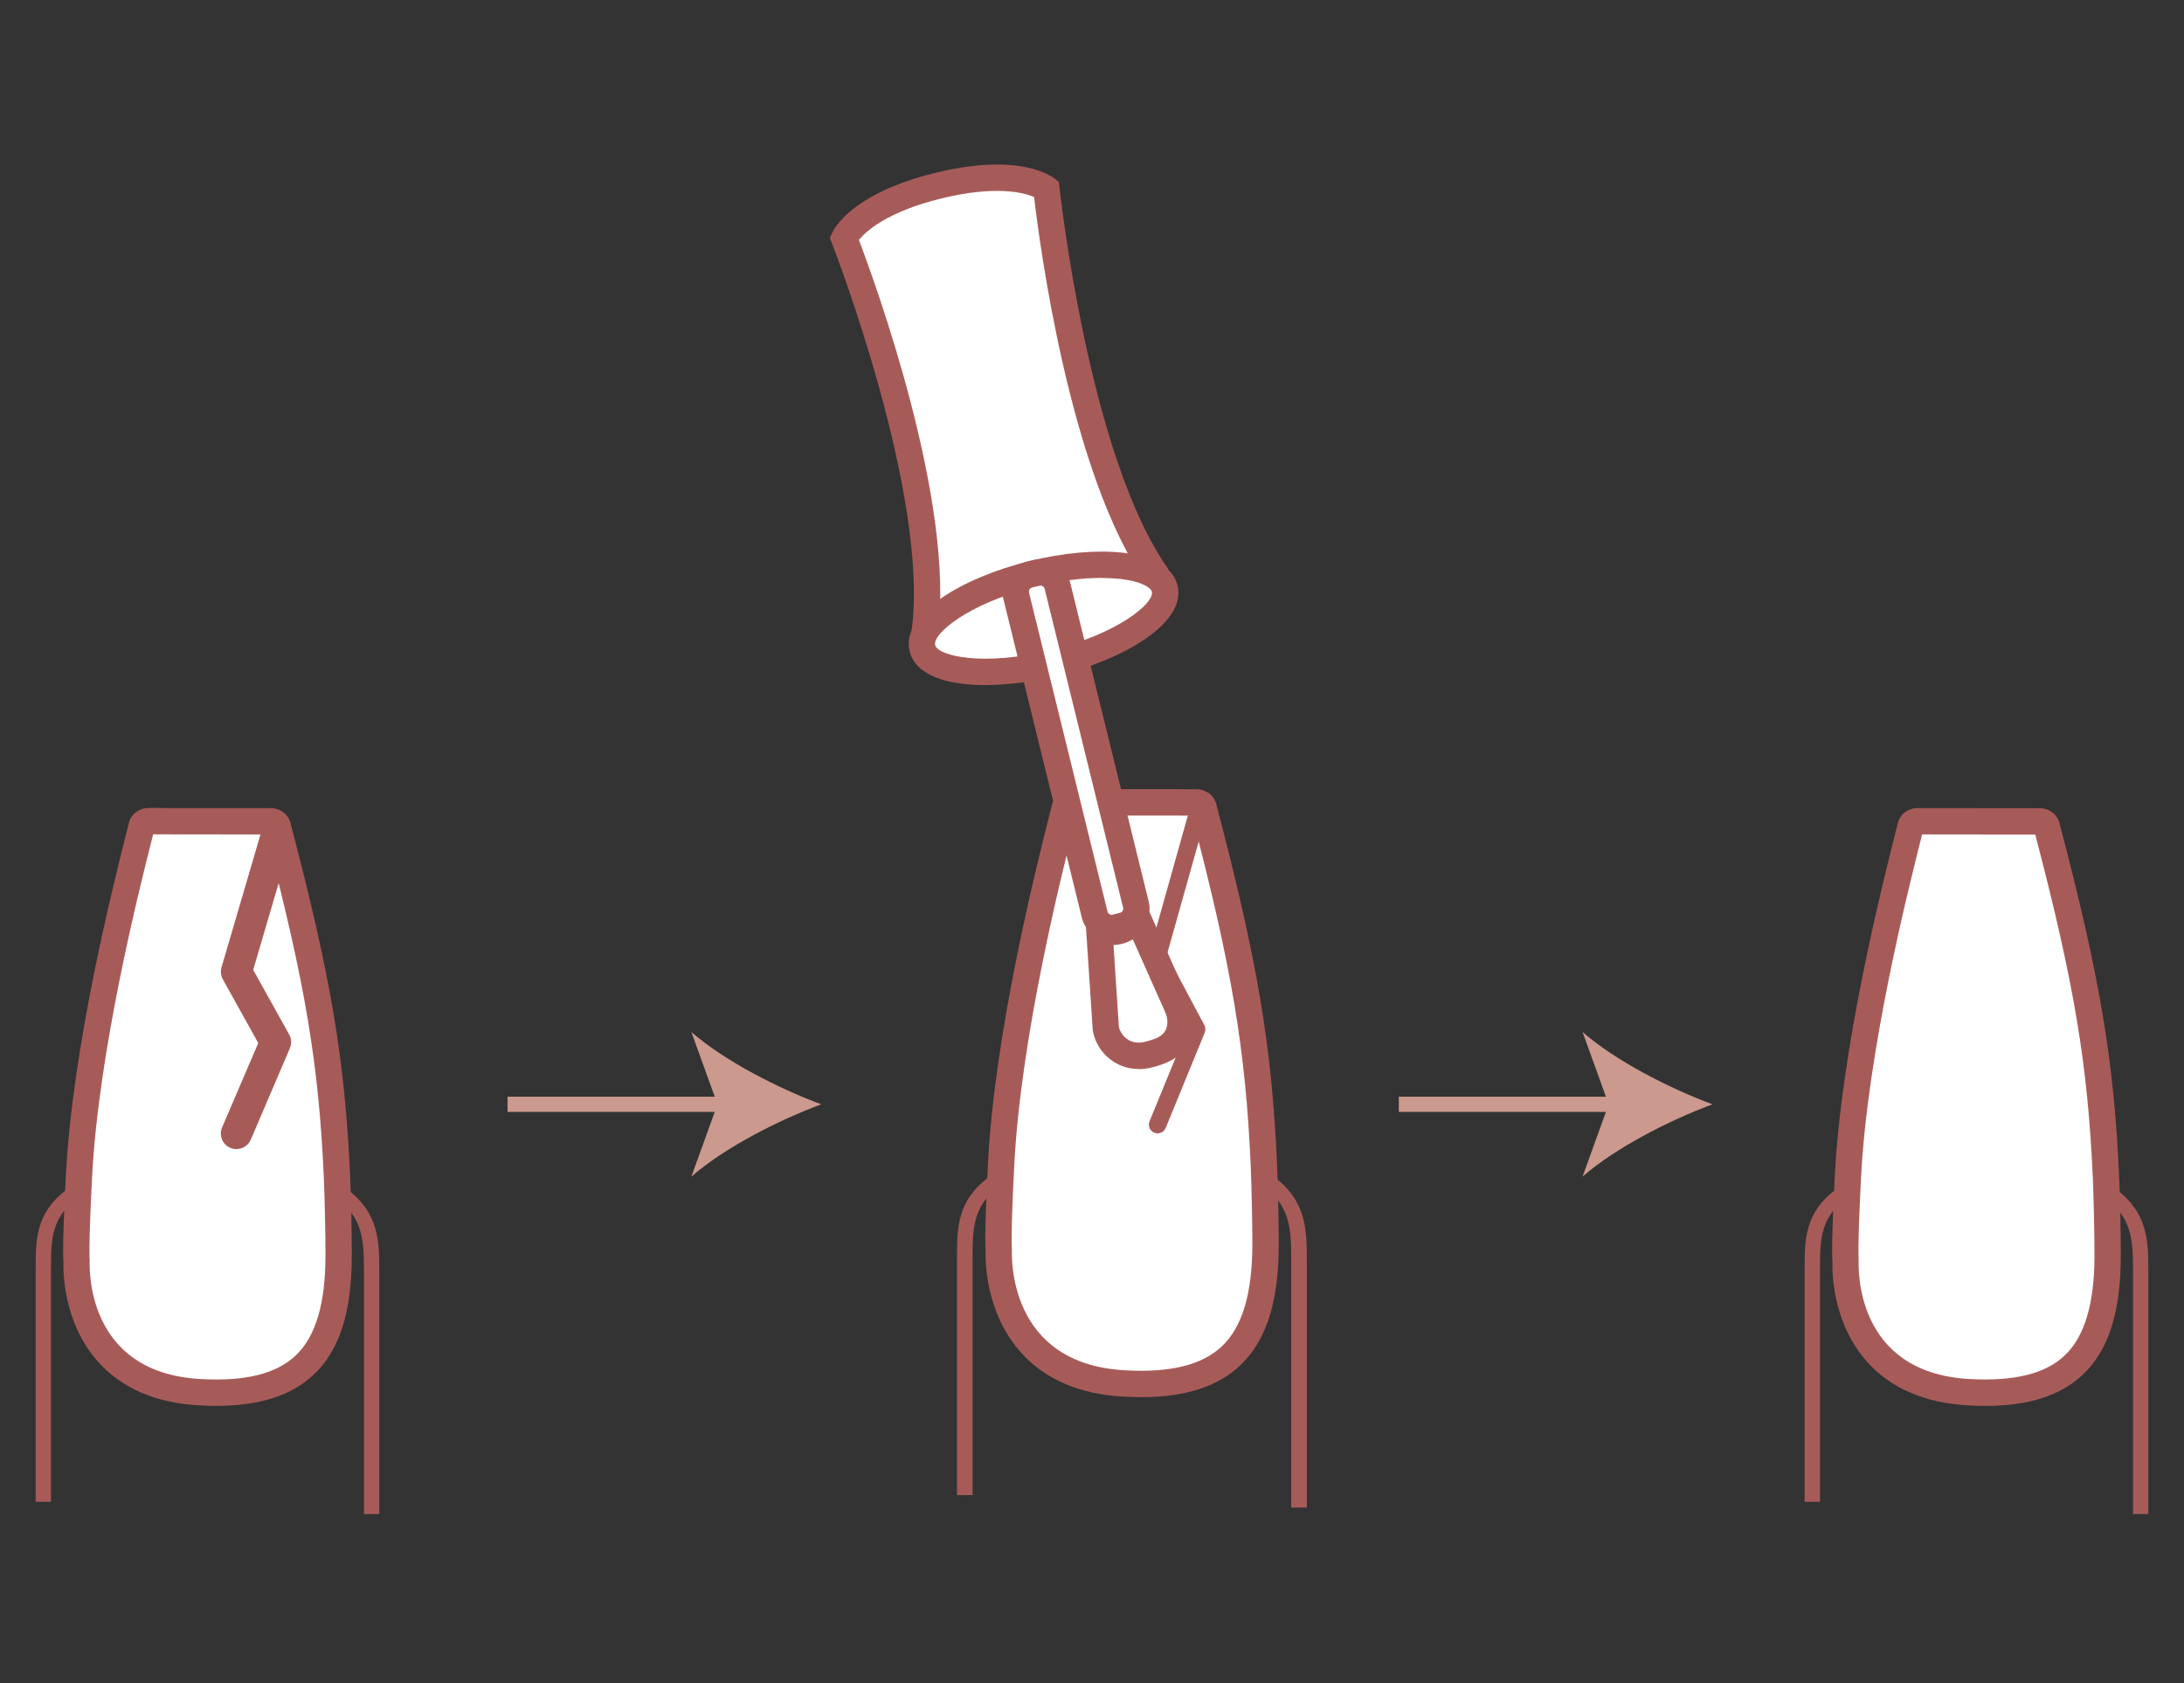 <svg viewBox="0 0 324.49 250" xmlns="http://www.w3.org/2000/svg" id="a"><rect x="0" y="0" width="324.49" height="250" fill="#333333" stroke="none"/><defs><style>.b{fill:#a75b59;}.c{fill:#fff;}.d{fill:#cb998d;}</style></defs><path d="M144.5,222.08h-2.31s0-35.29,0-35.29c0-4.91,0-9.55,6.96-13.36l1.26,1.62c-5.64,3.09-5.91,6.31-5.91,11.75v35.29Z" class="b"></path><path d="M194.16,223.92h-2.31s0-36.62,0-36.62c0-5.64-.27-8.99-5.91-12.19l1.26-1.68c6.96,3.96,6.96,8.77,6.96,13.87v36.62Z" class="b"></path><path d="M159.27,119.16c-.51,0-.94.3-1.05.74-1.21,4.91-8.4,32.03-9.48,52.99-.6,11.71-.34,12.88-.34,12.88,0,0-1.1,18.64,18.63,19.73,15.18.84,20.99-5.73,20.99-20.74,0-3.3-.12-8.72-.24-11.62-.77-17.41-2.79-29.71-8.99-53.26-.11-.42-.56-.69-1.04-.69l-18.48-.02Z" class="c"></path><path d="M169.48,207.52c-.83,0-1.68-.02-2.56-.07-6.55-.36-11.69-2.58-15.26-6.59-5.3-5.94-5.27-13.76-5.22-15.04-.17-1.97.14-8.88.35-13.03,1-19.5,7.13-43.82,9.15-51.81l.39-1.54c.32-1.31,1.54-2.23,2.95-2.23l18.48.02c1.39,0,2.6.88,2.93,2.15,6.15,23.36,8.27,35.9,9.05,53.67.13,2.93.25,8.39.25,11.71,0,8.61-1.82,14.35-5.74,18.06-3.34,3.16-8.18,4.71-14.76,4.71ZM159.93,121.12l-.2.82c-1.99,7.9-8.05,31.94-9.03,51.06-.55,10.66-.37,12.43-.36,12.49-.02,1.07-.68,17.09,16.8,18.05,6.77.38,11.48-.79,14.41-3.57,3.04-2.88,4.52-7.85,4.52-15.21,0-3.27-.12-8.65-.24-11.53-.76-17.25-2.81-29.52-8.73-52.08l-17.17-.02ZM160.12,120.37h0s0,0,0,0Z" class="b"></path><path d="M171.99,85.66c-12.26-17.22-16.52-57.61-16.52-57.61,0,0-4.16-3.39-16.04-.48-11.86,2.9-14.01,7.84-14.01,7.84,0,0,14.87,37.79,11.94,58.73" class="c"></path><path d="M139.29,94.4l-3.87-.54c2.82-20.18-11.68-57.37-11.82-57.74l-.3-.75.32-.74c.26-.6,2.89-5.91,15.34-8.95,12.46-3.06,17.24.46,17.75.86l.62.51.09.8c.04.4,4.34,40.08,16.17,56.68l-3.19,2.27c-11.48-16.12-16-51.02-16.76-57.54-1.43-.61-5.56-1.79-13.75.21-8.13,1.99-11.27,4.92-12.28,6.17,2.34,6.15,14.43,39.18,11.69,58.77Z" class="b"></path><ellipse transform="translate(-17.46 39.72) rotate(-13.83)" ry="6.81" rx="18.53" cy="91.85" cx="155.05" class="c"></ellipse><path d="M146.39,101.76c-5.76,0-10.37-1.48-11.24-5.01-1.37-5.59,7.92-10.97,17.8-13.41,5.03-1.24,9.95-1.68,13.89-1.24,5.87.65,7.65,3,8.11,4.85,1.37,5.59-7.92,10.97-17.8,13.41-3.64.9-7.4,1.4-10.76,1.4ZM163.67,85.84c-2.95,0-6.33.44-9.79,1.3-9.98,2.46-15.35,7.01-14.94,8.67.41,1.66,7.28,3.21,17.26.75,9.98-2.46,15.35-7.01,14.94-8.67-.12-.49-1.26-1.51-4.74-1.9-.85-.09-1.77-.14-2.73-.14Z" class="b"></path><path d="M163.32,137.93c.31.17,1.42.7,2.81.39,1.86-.41,2.69-2.01,2.8-2.23,1.99,4.49,3.99,8.97,5.98,13.46.14.3,1.04,2.39,0,4.39-.89,1.7-2.59,2.21-3.63,2.52-.75.23-2.37.71-4.08-.04-1.12-.49-1.76-1.28-1.97-1.55-.65-.86-.86-1.72-.94-2.17-.32-4.93-.65-9.85-.97-14.78Z" class="c"></path><path d="M169.15,158.78c-.83,0-1.78-.14-2.74-.56-1.43-.63-2.33-1.62-2.74-2.16-.84-1.11-1.18-2.26-1.31-3.01l-1.22-18.46,3.09,1.62c.27.14.82.36,1.48.22.96-.21,1.42-1.09,1.47-1.19l1.86-3.71,7.67,17.25c.34.74,1.35,3.41-.06,6.09-1.27,2.43-3.65,3.14-4.8,3.49-.5.15-1.48.45-2.69.45ZM165.44,140.37l.8,12.21c.03.13.18.62.55,1.11.14.19.55.66,1.19.94,1.05.45,2.1.15,2.73-.04,1.07-.32,1.99-.66,2.46-1.56.61-1.17.03-2.52-.04-2.67l-4.82-10.83c-.5.3-1.08.55-1.76.7-.39.09-.76.13-1.11.14Z" class="b"></path><rect transform="translate(-22 41.45) rotate(-13.83)" ry="2.59" rx="2.59" height="53.96" width="6.3" y="84.45" x="156.72" class="c"></rect><path d="M165.16,139.79c-2.04,0-3.91-1.39-4.42-3.46l-11.66-47.36c-.6-2.43.89-4.9,3.33-5.51l1.09-.27c2.43-.59,4.9.9,5.5,3.33l11.66,47.36c.6,2.43-.9,4.9-3.33,5.5l-1.08.27c-.36.09-.73.13-1.09.13ZM154.58,86.98s-.1,0-.15.02l-1.08.27c-.34.08-.55.43-.46.77l11.66,47.36c.08.34.42.55.77.46l1.08-.27c.34-.08.55-.43.47-.77l-11.66-47.36c-.07-.29-.33-.48-.62-.48Z" class="b"></path><path d="M7.57,223.08h-2.27s0-34.67,0-34.67c0-4.82,0-9.38,6.84-13.13l1.24,1.59c-5.54,3.03-5.81,6.2-5.81,11.54v34.67Z" class="b"></path><path d="M56.35,224.89h-2.27s0-35.98,0-35.98c0-5.54-.27-8.83-5.81-11.97l1.24-1.65c6.84,3.89,6.84,8.62,6.84,13.62v35.98Z" class="b"></path><path d="M22.07,121.97c-.5,0-.93.3-1.03.73-1.19,4.83-8.26,31.47-9.31,52.06-.59,11.51-.34,12.65-.34,12.65,0,0-1.08,18.31,18.31,19.38,14.92.82,20.62-5.62,20.62-20.37,0-3.24-.11-8.56-.24-11.42-.75-17.1-2.74-29.18-8.83-52.32-.11-.41-.55-.68-1.02-.68l-18.15-.02Z" class="c"></path><path d="M32.1,208.82c-.81,0-1.65-.02-2.51-.07-6.45-.36-11.5-2.54-15.02-6.48-5.22-5.85-5.18-13.54-5.14-14.8-.17-1.95.14-8.73.35-12.8.98-19.17,7.01-43.07,8.99-50.92l.38-1.51c.32-1.31,1.53-2.22,2.93-2.22l18.15.02c1.38,0,2.58.88,2.91,2.14,6.05,22.98,8.12,35.3,8.89,52.74.13,2.87.24,8.24.24,11.5,0,8.47-1.8,14.11-5.65,17.76-3.29,3.11-8.05,4.64-14.53,4.64ZM22.75,123.93l-.19.77c-1.96,7.76-7.91,31.37-8.88,50.16-.54,10.46-.36,12.2-.36,12.27-.02,1.06-.67,16.76,16.48,17.71,6.64.37,11.26-.78,14.13-3.5,2.98-2.82,4.43-7.7,4.43-14.92,0-3.21-.12-8.5-.24-11.33-.74-16.93-2.76-28.97-8.56-51.14l-16.81-.02ZM22.94,123.17h0s0,0,0,0Z" class="b"></path><path d="M35.13,170.69c-.31,0-.61-.06-.91-.19-1.18-.5-1.72-1.86-1.22-3.04l5.37-12.53-5.26-9.46c-.3-.54-.37-1.18-.2-1.78l5.81-19.8c.36-1.23,1.64-1.93,2.87-1.57,1.23.36,1.93,1.65,1.57,2.87l-5.54,18.87,5.34,9.6c.35.62.39,1.38.11,2.04l-5.81,13.58c-.38.88-1.23,1.4-2.13,1.4Z" class="b"></path><path d="M270.4,223.08h-2.27s0-34.67,0-34.67c0-4.82,0-9.38,6.84-13.13l1.24,1.59c-5.54,3.03-5.81,6.2-5.81,11.54v34.67Z" class="b"></path><path d="M319.19,224.89h-2.27s0-35.98,0-35.98c0-5.54-.27-8.83-5.81-11.97l1.24-1.65c6.84,3.89,6.84,8.62,6.84,13.62v35.98Z" class="b"></path><path d="M284.91,121.97c-.5,0-.93.3-1.03.73-1.19,4.83-8.26,31.47-9.31,52.06-.59,11.51-.34,12.65-.34,12.65,0,0-1.08,18.31,18.31,19.38,14.92.82,20.62-5.62,20.62-20.37,0-3.24-.11-8.56-.24-11.42-.75-17.1-2.74-29.18-8.83-52.32-.11-.41-.55-.68-1.02-.68l-18.15-.02Z" class="c"></path><path d="M294.93,208.82c-.81,0-1.65-.02-2.51-.07-6.45-.36-11.5-2.54-15.02-6.48-5.22-5.85-5.18-13.54-5.14-14.8-.17-1.96.13-8.73.35-12.8.98-19.14,7-43.03,8.98-50.88l.39-1.54c.32-1.31,1.53-2.22,2.93-2.22l18.15.02c1.38,0,2.58.88,2.91,2.14,6.04,22.96,8.12,35.29,8.89,52.74.13,2.88.24,8.24.24,11.5,0,8.47-1.79,14.11-5.65,17.76-3.29,3.11-8.05,4.64-14.53,4.64ZM285.58,123.93l-.2.8c-1.95,7.76-7.9,31.37-8.87,50.13-.54,10.46-.36,12.2-.36,12.27-.02,1.06-.67,16.76,16.48,17.71,6.64.36,11.26-.78,14.13-3.5,2.98-2.82,4.43-7.7,4.43-14.92,0-3.21-.12-8.5-.24-11.33-.75-16.93-2.76-28.98-8.56-51.13l-16.81-.02ZM285.77,123.17h0s0,0,0,0Z" class="b"></path><path d="M171.99,168.35c-.16,0-.33-.03-.49-.1-.66-.27-.98-1.03-.71-1.69l5.58-13.61-5.53-10.37c-.16-.3-.2-.64-.11-.96l5.81-20.67c.2-.69.91-1.07,1.6-.9.69.19,1.09.91.9,1.6l-5.67,20.17,5.57,10.45c.18.34.2.74.06,1.1l-5.81,14.17c-.21.5-.69.8-1.2.8Z" class="b"></path><rect height="2.26" width="32.98" y="162.9" x="75.41" class="d"></rect><path d="M122.02,164.03c-6.41-2.38-14.37-6.44-19.3-10.74l3.88,10.74-3.88,10.74c4.93-4.3,12.89-8.36,19.3-10.74Z" class="d"></path><rect height="2.26" width="32.98" y="162.9" x="207.83" class="d"></rect><path d="M254.43,164.03c-6.41-2.38-14.37-6.44-19.3-10.74l3.88,10.74-3.88,10.74c4.93-4.3,12.89-8.36,19.3-10.74Z" class="d"></path></svg>